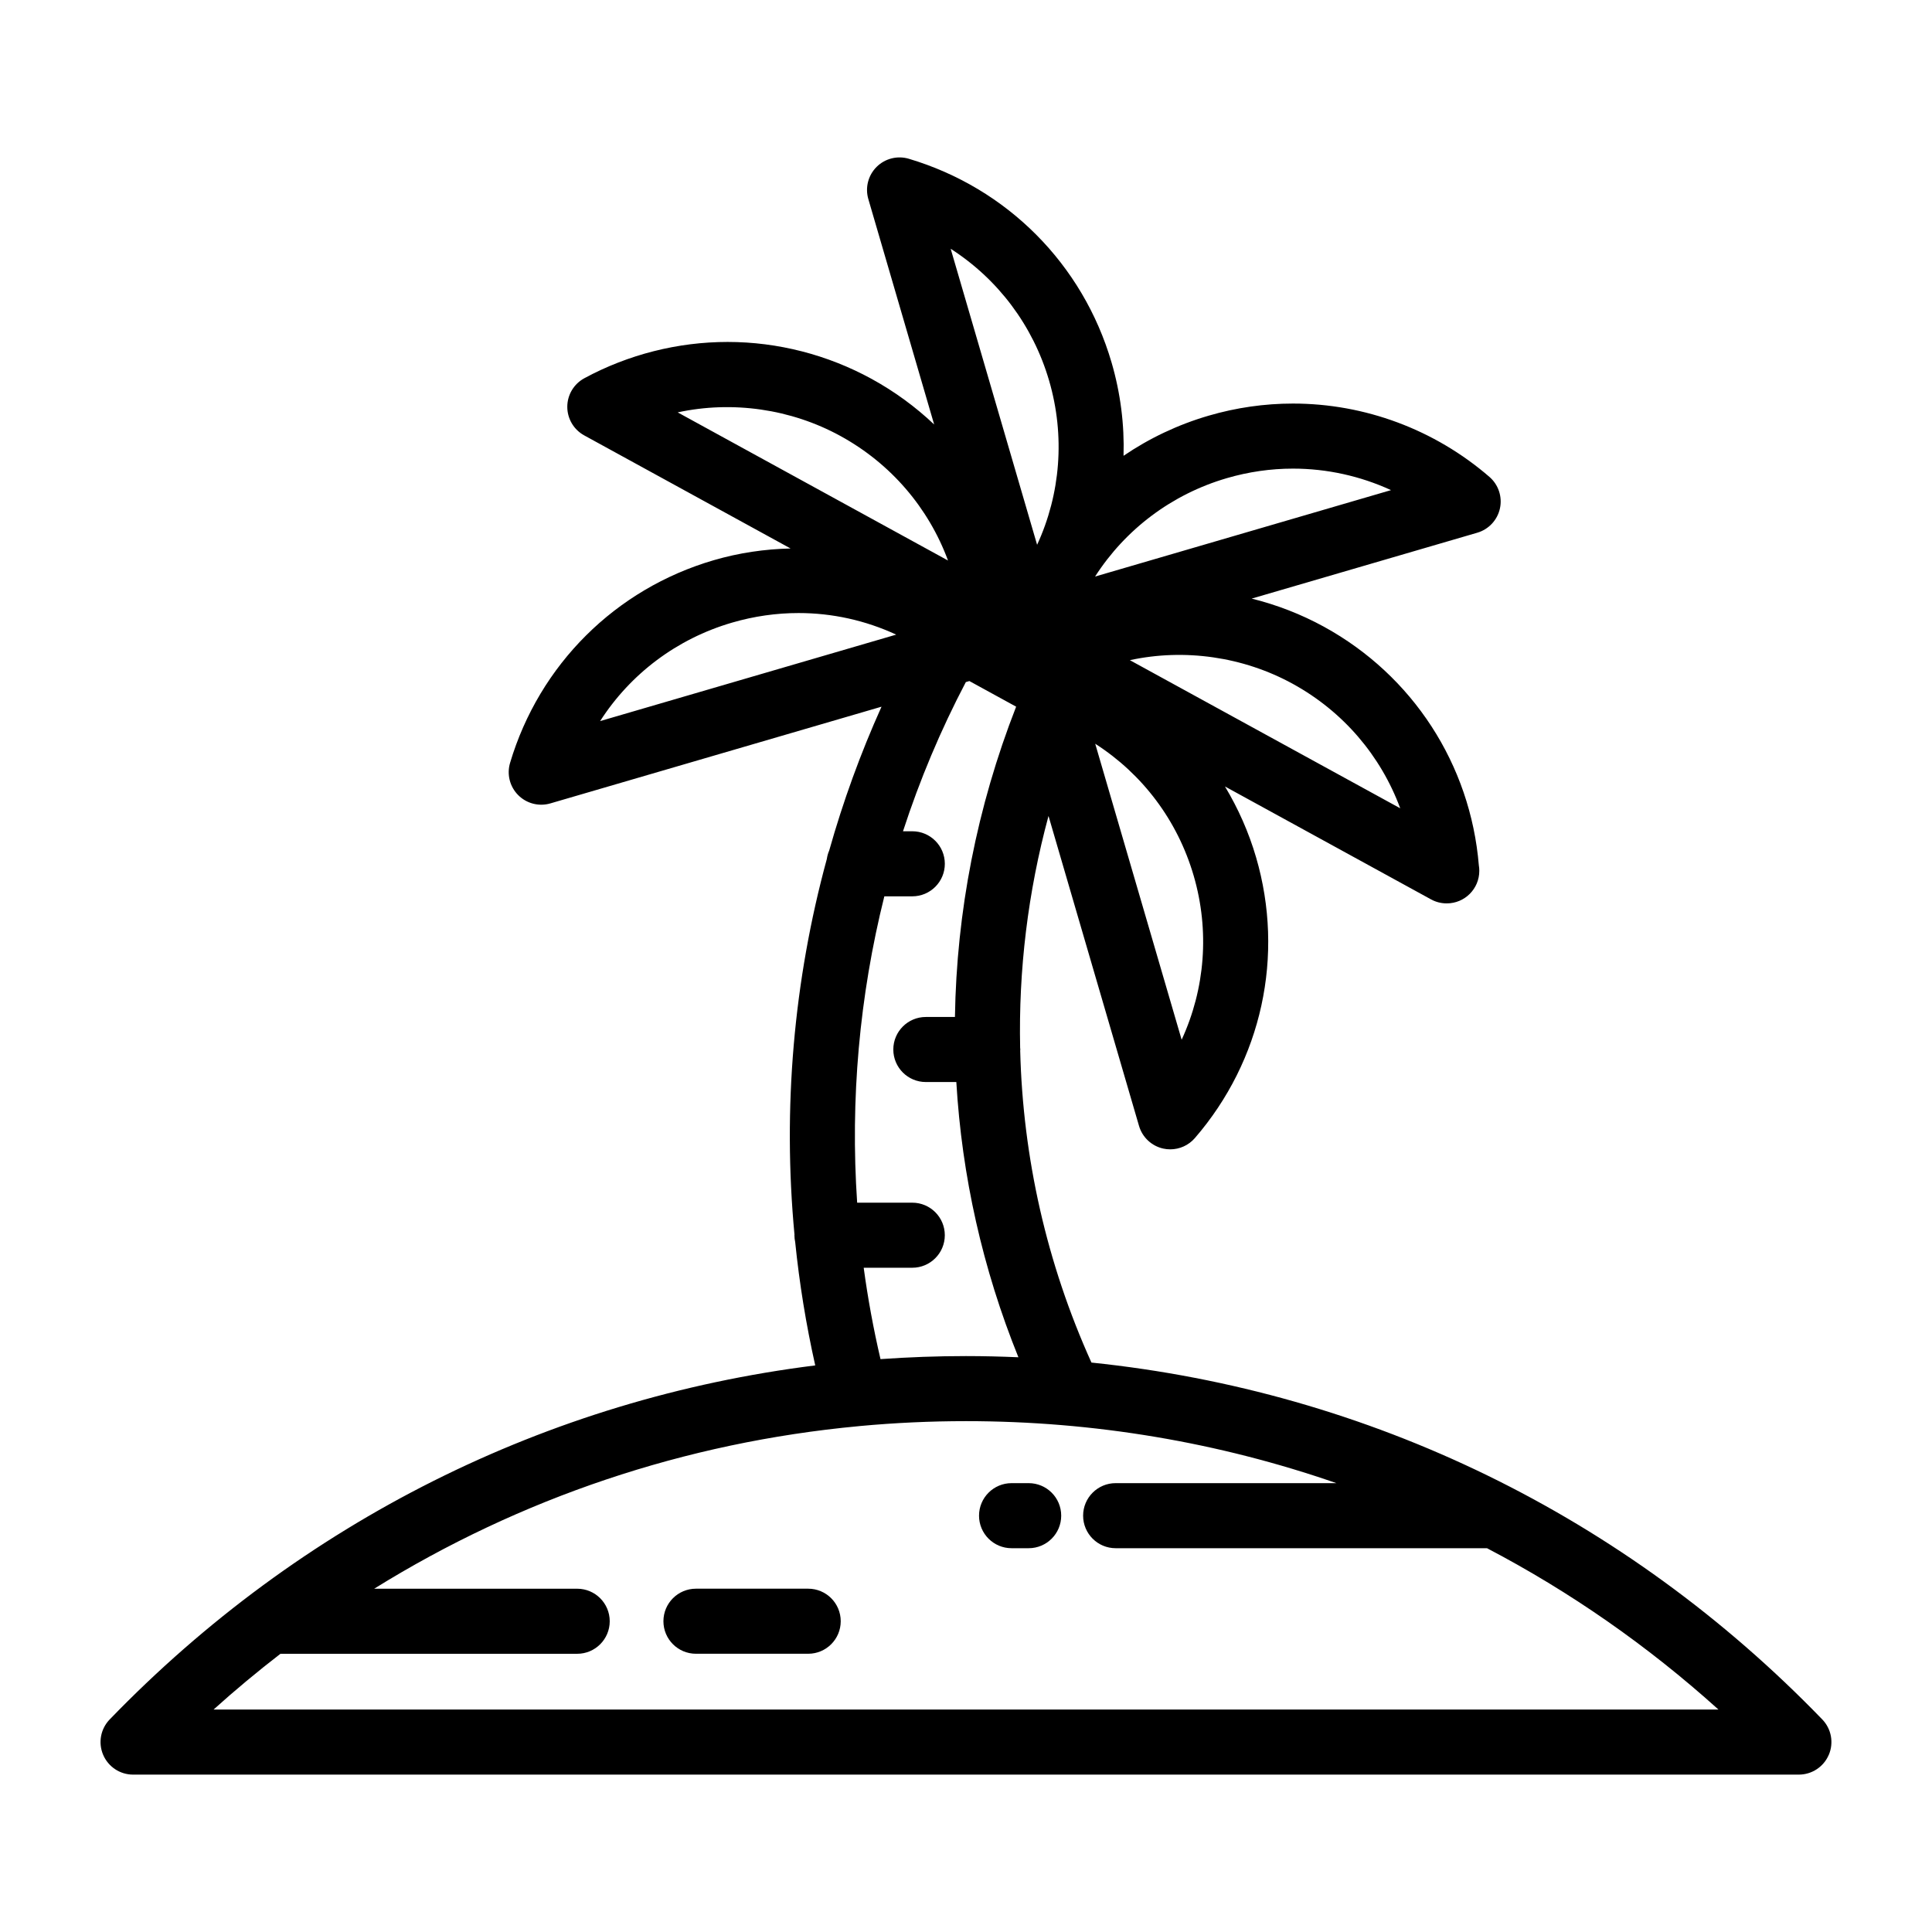 <?xml version="1.0" encoding="UTF-8"?>
<!-- Uploaded to: SVG Find, www.svgrepo.com, Generator: SVG Find Mixer Tools -->
<svg fill="#000000" width="800px" height="800px" version="1.1" viewBox="144 144 512 512" xmlns="http://www.w3.org/2000/svg">
 <g>
  <path d="m628.66 609.03c1.352-3.188 0.668-6.871-1.734-9.359-52.238-54.051-120.06-86.949-193.68-94.578-11.879-26.277-18.176-54.363-18.883-82.672 0.004-0.102 0.031-0.195 0.031-0.297 0-0.152-0.039-0.293-0.043-0.441-0.445-20.578 2.051-41.266 7.516-61.449l23.988 82.148c0.887 3.031 3.356 5.336 6.441 6.008 0.609 0.133 1.223 0.195 1.832 0.195 2.473 0 4.863-1.066 6.523-2.981 17.766-20.543 23.832-48.355 16.227-74.395-1.953-6.688-4.754-12.973-8.246-18.785l54.602 29.918c1.293 0.711 2.719 1.062 4.141 1.062h0.035c4.762 0 8.621-3.859 8.621-8.621 0-0.496-0.039-0.977-0.121-1.449-2.215-26.75-17.523-50.352-41.066-63.254-6.043-3.312-12.488-5.801-19.133-7.449l59.781-17.457c3.031-0.887 5.336-3.356 6.008-6.441s-0.398-6.293-2.785-8.355c-14.496-12.531-32.988-19.434-52.066-19.434-7.531 0-15.043 1.078-22.332 3.207-8.168 2.383-15.754 6-22.566 10.637 0.246-8.238-0.793-16.578-3.18-24.746-7.609-26.035-27.688-46.211-53.715-53.969-3.019-0.902-6.305-0.078-8.543 2.148-2.238 2.227-3.082 5.5-2.195 8.531l17.445 59.738c-4.914-4.652-10.453-8.727-16.559-12.074-11.699-6.414-24.898-9.801-38.168-9.801-13.211 0-26.344 3.324-37.977 9.617-2.777 1.504-4.512 4.402-4.519 7.559s1.711 6.066 4.481 7.586l54.695 29.973c-6.844 0.152-13.691 1.156-20.367 3.106-26.039 7.602-46.215 27.684-53.973 53.711-0.902 3.027-0.078 6.305 2.152 8.543 2.223 2.238 5.5 3.082 8.527 2.195l87.758-25.629c-5.566 12.359-10.195 25.109-13.867 38.133-0.312 0.699-0.512 1.453-0.629 2.238-8.789 32.223-11.73 66.035-8.57 99.539 0 0.051-0.016 0.098-0.016 0.148 0 0.629 0.074 1.234 0.203 1.828 1.113 10.953 2.887 21.867 5.312 32.68-71.023 8.887-136.32 41.422-186.98 93.828-2.406 2.488-3.09 6.172-1.734 9.359 1.352 3.188 4.477 5.258 7.938 5.258h441.45c3.457-0.004 6.582-2.074 7.934-5.258zm-171.51-189.49-22.906-78.438c12.551 8.047 21.816 20.336 26.086 34.941 4.281 14.656 3.027 30.031-3.18 43.496zm29.41-94.34c13.391 7.336 23.375 19.094 28.512 33.004l-71.645-39.254c14.473-3.141 30.027-0.93 43.133 6.25zm-17.402-54.496c5.719-1.668 11.605-2.516 17.496-2.516 9.02 0 17.879 1.973 25.98 5.699l-78.426 22.902c8.008-12.477 20.293-21.809 34.949-26.086zm-47.133-25.828c4.281 14.656 3.031 30.031-3.18 43.5l-22.906-78.449c12.477 8.012 21.805 20.293 26.086 34.949zm-98.43 8.41c14.469-3.141 30.023-0.93 43.129 6.254 13.391 7.336 23.379 19.094 28.512 33.004zm-20.555 81.809c8.008-12.48 20.297-21.809 34.949-26.09 5.84-1.707 11.766-2.543 17.637-2.543 8.926 0 17.723 1.938 25.875 5.719zm75.32 46.441h7.41c4.762 0 8.621-3.859 8.621-8.621 0-4.762-3.859-8.621-8.621-8.621h-2.465c4.422-13.598 9.98-26.832 16.652-39.535l0.941-0.273 12.391 6.789c-10.398 26.598-15.793 54.438-16.219 82.234h-7.711c-4.762 0-8.621 3.859-8.621 8.621 0 4.762 3.859 8.621 8.621 8.621h8.078c1.469 24.875 6.965 49.496 16.453 72.941-4.613-0.199-9.242-0.316-13.895-0.316-7.602 0-15.152 0.281-22.652 0.805-1.871-8.02-3.356-16.102-4.453-24.215h12.875c4.762 0 8.621-3.863 8.621-8.621 0-4.762-3.859-8.621-8.621-8.621h-14.609c-1.855-27.34 0.602-54.789 7.203-81.188zm-177.76 215.51c5.742-5.18 11.66-10.094 17.723-14.777h78.641c4.762 0 8.621-3.863 8.621-8.621 0-4.762-3.859-8.621-8.621-8.621h-53.805c38.715-24.039 82.406-38.781 128.43-43.082 0.109-0.012 0.223-0.02 0.332-0.035 9.27-0.855 18.633-1.293 28.074-1.293 34 0 67.059 5.633 98.168 16.43h-58.504c-4.762 0-8.621 3.859-8.621 8.621 0 4.762 3.859 8.621 8.621 8.621h98.414c21.945 11.488 42.531 25.801 61.328 42.75z"/>
  <path d="m416.61 537.05h-4.535c-4.762 0-8.621 3.859-8.621 8.621s3.859 8.621 8.621 8.621h4.535c4.762 0 8.621-3.863 8.621-8.621 0.004-4.762-3.859-8.621-8.621-8.621z"/>
  <path d="m358.18 565.02h-29.746c-4.762 0-8.621 3.859-8.621 8.621s3.859 8.621 8.621 8.621h29.746c4.762 0 8.621-3.863 8.621-8.621 0-4.762-3.859-8.621-8.621-8.621z"/>
 </g>
</svg>
